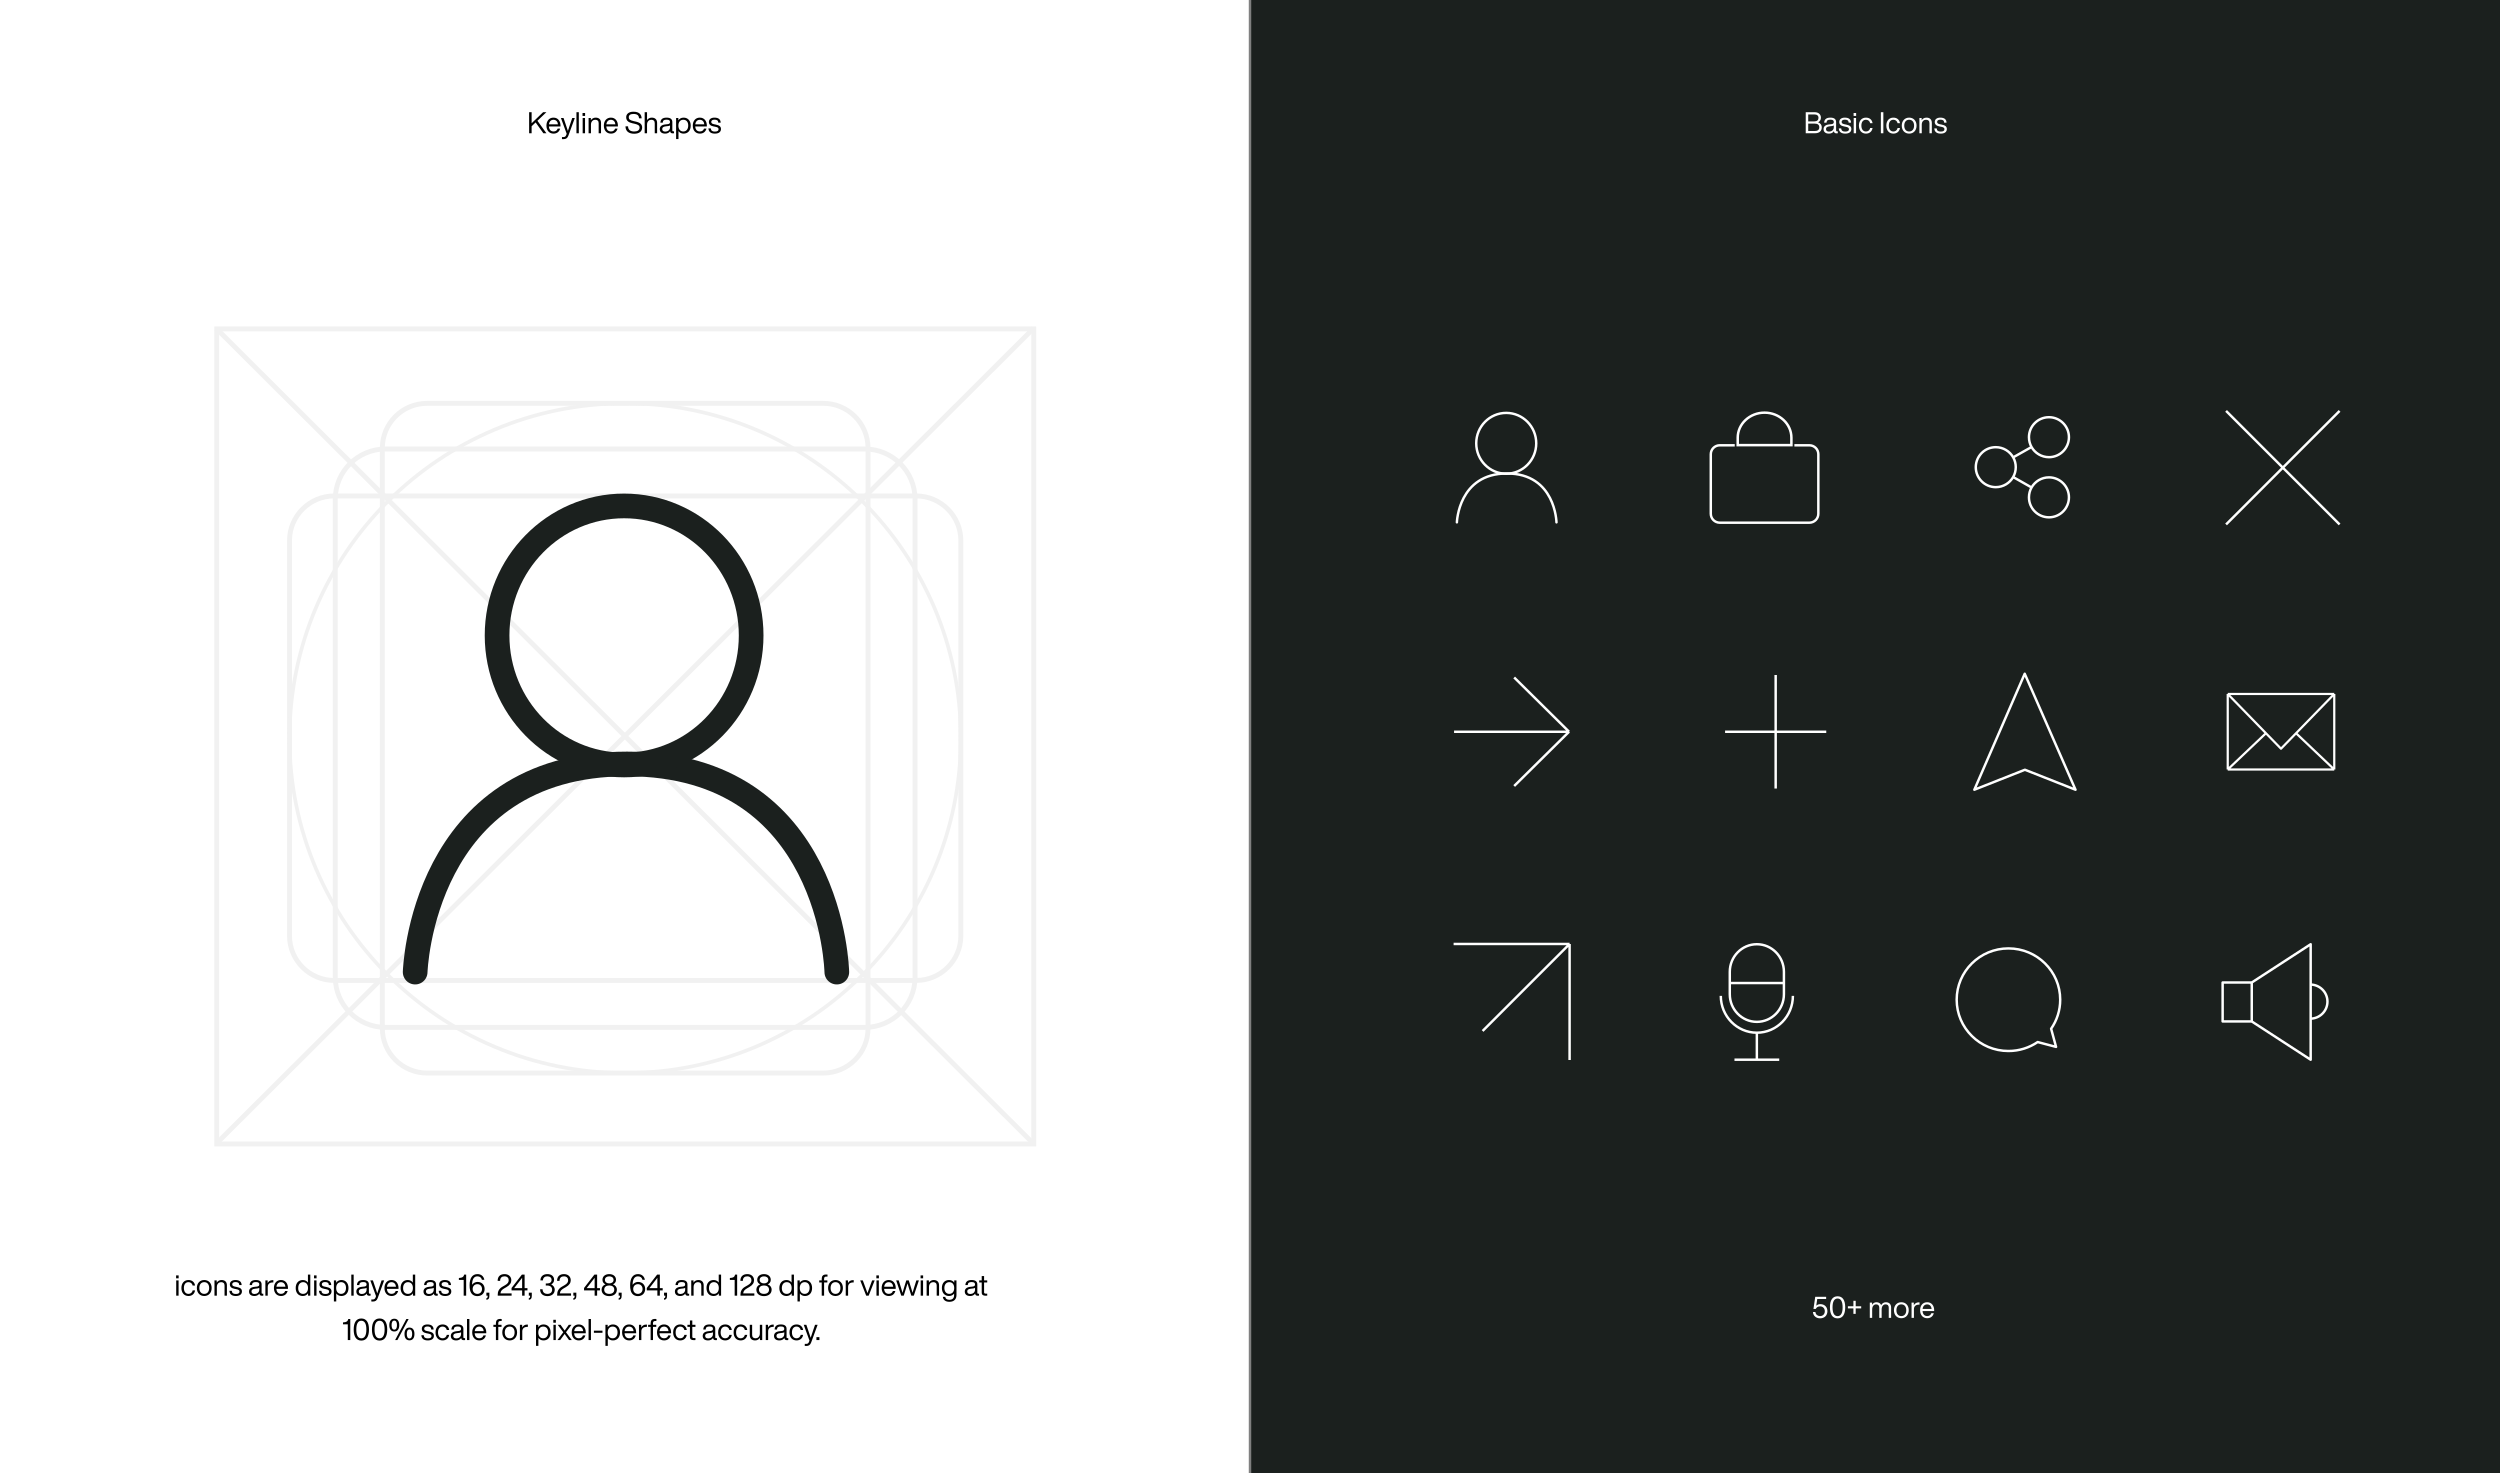 <svg width="1013" height="597" viewBox="0 0 1013 597" fill="none" xmlns="http://www.w3.org/2000/svg">
<rect x="0" y="0" width="1013" height="597" fill="#808080" stroke="none"/>
<rect x="507" width="506" height="597" fill="#1B201E"/>
<rect width="506" height="597" fill="white"/>
<g clip-path="url(#clip0_3682_2834)">
<path d="M590.33 211.654C590.33 211.654 590.919 191.854 610.608 191.854C630.296 191.854 630.682 211.654 630.682 211.654" stroke="white" stroke-linecap="round"/>
<path d="M610.325 191.951C617.039 191.951 622.482 186.435 622.482 179.63C622.482 172.826 617.039 167.31 610.325 167.31C603.611 167.31 598.168 172.826 598.168 179.63C598.168 186.435 603.611 191.951 610.325 191.951Z" stroke="white"/>
</g>
<g clip-path="url(#clip1_3682_2834)">
<path d="M733.158 180.431H696.843C694.837 180.431 693.211 182.051 693.211 184.05V208.175C693.211 210.173 694.837 211.793 696.843 211.793H733.158C735.164 211.793 736.79 210.173 736.79 208.175V184.05C736.79 182.051 735.164 180.431 733.158 180.431Z" stroke="white" stroke-linecap="round" stroke-linejoin="round"/>
<path d="M704.987 179.163V179.513H705.337H724.663H725.013V179.163V177.342C725.013 172.2 720.495 168.062 715 168.062C709.505 168.062 704.987 172.2 704.987 177.342V179.163ZM715 166.35C721.502 166.35 726.734 171.292 726.734 177.342V181.226H703.266V177.342C703.266 171.292 708.498 166.35 715 166.35Z" fill="white" stroke="#1B201E" stroke-width="0.7"/>
</g>
<path d="M815.733 193.295C816.405 192.116 816.788 190.751 816.788 189.297C816.788 187.852 816.409 186.494 815.745 185.32M815.733 193.295C814.34 195.743 811.707 197.394 808.688 197.394C804.214 197.394 800.588 193.769 800.588 189.297C800.588 184.826 804.214 181.201 808.688 181.201C811.715 181.201 814.355 182.861 815.745 185.32M815.733 193.295L823.188 197.525M815.745 185.32L823.176 181.13M823.188 197.525C824.581 195.078 827.214 193.427 830.233 193.427C834.707 193.427 838.333 197.052 838.333 201.523C838.333 205.995 834.707 209.62 830.233 209.62C825.76 209.62 822.133 205.995 822.133 201.523C822.133 200.069 822.516 198.705 823.188 197.525ZM823.176 181.13C822.512 179.955 822.133 178.598 822.133 177.152C822.133 172.681 825.76 169.056 830.233 169.056C834.707 169.056 838.333 172.681 838.333 177.152C838.333 181.624 834.707 185.249 830.233 185.249C827.206 185.249 824.567 183.589 823.176 181.13Z" stroke="white" stroke-linejoin="round"/>
<path d="M902 166.5L925 189.5M925 189.5L948 212.5M925 189.5L948 166.5M925 189.5L902 212.5" stroke="white" stroke-linejoin="round"/>
<path d="M589.188 296.5H635.779M635.779 296.5L613.542 318.488M635.779 296.5L613.542 274.512" stroke="white" stroke-linejoin="round"/>
<path d="M719.5 273.5V296.5M719.5 296.5V319.5M719.5 296.5H740M719.5 296.5H699" stroke="white" stroke-linejoin="round"/>
<path d="M820.416 273L800 320L820.5 311.901L841 320L820.416 273Z" stroke="white" stroke-linejoin="round"/>
<path d="M902.678 281.2H945.841M902.678 281.2V311.8M902.678 281.2L918.155 297.102M945.841 281.2V311.8M945.841 281.2L930.364 297.102M902.678 311.8H945.841M902.678 311.8L918.155 297.102M918.155 297.102L924.259 303.373L930.364 297.102M945.841 311.8L930.364 297.102" stroke="white" stroke-width="0.9" stroke-linejoin="round"/>
<path d="M589 382.5H636M636 382.5V429.5M636 382.5L612.5 406L600.75 417.75" stroke="white" stroke-linejoin="round"/>
<path d="M700.908 398.328V402.866C700.908 409.046 705.819 414.056 711.876 414.056C717.934 414.056 722.845 409.046 722.845 402.866V398.328M700.908 398.328V393.79C700.908 387.61 705.819 382.6 711.876 382.6C717.934 382.6 722.845 387.61 722.845 393.79V398.328M700.908 398.328H722.845" stroke="white" stroke-linejoin="round"/>
<path d="M711.876 418.451C703.809 418.451 697.27 411.772 697.27 403.534M711.876 418.451C719.943 418.451 726.483 411.772 726.483 403.534M711.876 418.451V429.4M711.876 429.4H720.944M711.876 429.4H702.808" stroke="white" stroke-linejoin="round"/>
<path d="M834.794 405.082C834.794 409.449 833.435 413.502 831.112 416.848L833.117 424.202L825.662 422.238C822.292 424.526 818.215 425.865 813.821 425.865C802.238 425.865 792.848 416.56 792.848 405.082C792.848 393.604 802.238 384.299 813.821 384.299C825.404 384.299 834.794 393.604 834.794 405.082Z" stroke="white" stroke-linejoin="round"/>
<path d="M912.411 413.891L936.283 429.4V382.6L912.411 398.109M912.411 413.891H900.611V398.109H912.411M912.411 413.891V398.109M936.125 412.762C939.967 412.762 943.081 409.667 943.081 405.85C943.081 402.032 939.967 398.938 936.125 398.938" stroke="white" stroke-linejoin="round"/>
<path d="M737.564 528.432C739.436 528.432 740.468 529.692 740.468 531.312C740.468 532.932 739.352 534.192 737.504 534.192C735.848 534.192 734.696 533.16 734.6 531.624H735.608C735.704 532.704 736.568 533.28 737.504 533.28C738.62 533.28 739.412 532.476 739.412 531.312C739.412 530.148 738.62 529.344 737.504 529.344C736.628 529.344 736.064 529.728 735.752 530.376H734.816L735.536 525.456H739.952V526.368H736.352L735.944 529.056C736.388 528.66 736.964 528.432 737.564 528.432ZM744.587 534.204C742.511 534.204 741.491 532.572 741.491 529.728C741.491 526.884 742.511 525.252 744.587 525.252C746.663 525.252 747.683 526.884 747.683 529.728C747.683 532.572 746.663 534.204 744.587 534.204ZM744.587 533.292C745.907 533.292 746.627 532.116 746.627 529.728C746.627 527.34 745.907 526.164 744.587 526.164C743.267 526.164 742.547 527.34 742.547 529.728C742.547 532.116 743.267 533.292 744.587 533.292ZM751.933 529.296H754.153V530.16H751.933V532.38H750.997V530.16H748.765V529.296H750.997V527.076H751.933V529.296ZM764.158 527.664C765.598 527.664 766.282 528.6 766.282 529.8V534H765.322V529.896C765.322 528.936 764.842 528.528 764.026 528.528C763.246 528.528 762.442 529.128 762.442 530.616V534H761.482V529.896C761.482 528.936 760.99 528.528 760.186 528.528C759.43 528.528 758.602 529.128 758.602 530.616V534H757.642V527.808H758.554V528.72C758.926 528.084 759.514 527.664 760.342 527.664C761.326 527.664 761.95 528.144 762.25 528.828C762.634 528.144 763.282 527.664 764.158 527.664ZM770.42 534.144C768.68 534.144 767.42 532.884 767.42 530.904C767.42 528.924 768.68 527.664 770.42 527.664C772.16 527.664 773.42 528.924 773.42 530.904C773.42 532.884 772.16 534.144 770.42 534.144ZM770.42 533.28C771.62 533.28 772.412 532.404 772.412 530.904C772.412 529.404 771.62 528.528 770.42 528.528C769.22 528.528 768.428 529.404 768.428 530.904C768.428 532.404 769.22 533.28 770.42 533.28ZM777.468 527.712C777.564 527.712 777.66 527.712 777.792 527.724V528.648H777.552C776.316 528.648 775.524 529.272 775.524 530.472V534H774.564V527.808H775.476V528.9C775.824 528.252 776.46 527.712 777.468 527.712ZM780.905 534.144C779.213 534.144 778.025 532.908 778.025 530.904C778.025 528.96 779.165 527.664 780.881 527.664C782.729 527.664 783.725 529.128 783.725 530.904V531.24H779.021C779.117 532.632 779.849 533.268 780.929 533.268C781.805 533.268 782.357 532.812 782.573 532.116H783.569C783.269 533.28 782.381 534.144 780.905 534.144ZM779.045 530.376H782.693C782.597 529.356 781.985 528.54 780.881 528.54C779.909 528.54 779.201 529.152 779.045 530.376Z" fill="white"/>
<path d="M220.081 45.456H221.413L217.765 48.936L221.413 54H220.177L217.033 49.608L215.413 51.156V54H214.405V45.456H215.413V49.944L220.081 45.456ZM224.296 54.144C222.604 54.144 221.416 52.908 221.416 50.904C221.416 48.96 222.556 47.664 224.272 47.664C226.12 47.664 227.116 49.128 227.116 50.904V51.24H222.412C222.508 52.632 223.24 53.268 224.32 53.268C225.196 53.268 225.748 52.812 225.964 52.116H226.96C226.66 53.28 225.772 54.144 224.296 54.144ZM222.436 50.376H226.084C225.988 49.356 225.376 48.54 224.272 48.54C223.3 48.54 222.592 49.152 222.436 50.376ZM230.998 50.376L231.874 47.808H232.918L230.302 54.972C229.906 56.064 229.27 56.388 228.286 56.388C228.094 56.388 227.89 56.376 227.71 56.364V55.548H228.274C228.886 55.548 229.21 55.272 229.402 54.78C229.474 54.6 229.546 54.396 229.618 54.204L227.29 47.808H228.346L229.222 50.388C229.534 51.288 229.822 52.176 230.11 53.064C230.386 52.176 230.686 51.276 230.998 50.376ZM234.535 54H233.575V45.456H234.535V54ZM237.079 46.968H236.047V45.792H237.079V46.968ZM237.055 54H236.095V47.808H237.055V54ZM241.353 47.664C242.733 47.664 243.537 48.444 243.537 49.812V54H242.577V49.908C242.577 48.948 242.049 48.528 241.161 48.528C240.357 48.528 239.457 49.128 239.457 50.496V54H238.497V47.808H239.409V48.732C239.817 48.108 240.489 47.664 241.353 47.664ZM247.558 54.144C245.866 54.144 244.678 52.908 244.678 50.904C244.678 48.96 245.818 47.664 247.534 47.664C249.382 47.664 250.378 49.128 250.378 50.904V51.24H245.674C245.77 52.632 246.502 53.268 247.582 53.268C248.458 53.268 249.01 52.812 249.226 52.116H250.222C249.922 53.28 249.034 54.144 247.558 54.144ZM245.698 50.376H249.346C249.25 49.356 248.638 48.54 247.534 48.54C246.562 48.54 245.854 49.152 245.698 50.376ZM256.994 54.192C254.954 54.192 253.466 53.316 253.442 51.18H254.486C254.51 52.764 255.602 53.28 256.994 53.28C258.362 53.28 259.154 52.74 259.154 51.684C259.154 50.868 258.59 50.472 257.078 50.136L256.322 49.968C254.87 49.644 253.73 49.056 253.73 47.496C253.73 46.128 254.87 45.264 256.646 45.264C259.166 45.264 259.946 46.548 259.982 47.94H258.95C258.866 46.836 258.35 46.176 256.646 46.176C255.41 46.176 254.774 46.692 254.774 47.496C254.774 48.312 255.17 48.72 256.778 49.08L257.534 49.248C259.502 49.68 260.198 50.448 260.198 51.684C260.198 53.196 259.046 54.192 256.994 54.192ZM264.076 47.664C265.456 47.664 266.26 48.444 266.26 49.812V54H265.3V49.908C265.3 48.948 264.772 48.528 263.884 48.528C263.08 48.528 262.18 49.128 262.18 50.496V54H261.22V45.456H262.18V48.66C262.588 48.084 263.236 47.664 264.076 47.664ZM272.764 53.22H273.112V54C272.956 54.024 272.764 54.036 272.584 54.036C271.9 54.036 271.588 53.736 271.54 53.148C271.108 53.808 270.412 54.144 269.524 54.144C268.18 54.144 267.34 53.496 267.34 52.332C267.34 51.36 267.928 50.592 269.632 50.412L270.52 50.316C271.144 50.244 271.492 50.016 271.492 49.464C271.492 48.816 271.156 48.492 270.1 48.492C269.044 48.492 268.6 48.792 268.54 49.716H267.58C267.652 48.516 268.288 47.664 270.1 47.664C271.816 47.664 272.428 48.42 272.428 49.464V52.92C272.428 53.112 272.536 53.22 272.764 53.22ZM269.572 53.328C270.496 53.328 271.492 52.776 271.492 51.552V50.82C271.3 50.964 271.036 51.048 270.676 51.084L269.776 51.192C268.648 51.324 268.336 51.708 268.336 52.308C268.336 52.92 268.72 53.328 269.572 53.328ZM276.994 47.664C278.734 47.664 279.874 48.924 279.874 50.904C279.874 52.884 278.734 54.144 276.994 54.144C276.094 54.144 275.386 53.772 274.918 53.112V56.352H273.958V47.808H274.87V48.768C275.338 48.06 276.07 47.664 276.994 47.664ZM276.874 53.28C278.074 53.28 278.866 52.356 278.866 50.856C278.866 49.356 278.074 48.528 276.874 48.528C275.674 48.528 274.882 49.404 274.882 50.904C274.882 52.404 275.674 53.28 276.874 53.28ZM283.593 54.144C281.901 54.144 280.713 52.908 280.713 50.904C280.713 48.96 281.853 47.664 283.569 47.664C285.417 47.664 286.413 49.128 286.413 50.904V51.24H281.709C281.805 52.632 282.537 53.268 283.617 53.268C284.493 53.268 285.045 52.812 285.261 52.116H286.257C285.957 53.28 285.069 54.144 283.593 54.144ZM281.733 50.376H285.381C285.285 49.356 284.673 48.54 283.569 48.54C282.597 48.54 281.889 49.152 281.733 50.376ZM289.677 54.144C288.105 54.144 287.145 53.484 287.049 52.032H288.021C288.129 52.968 288.585 53.316 289.677 53.316C290.721 53.316 291.165 52.968 291.165 52.356C291.165 51.804 290.829 51.552 289.749 51.348L289.173 51.24C287.829 50.988 287.241 50.376 287.241 49.416C287.241 48.36 288.081 47.664 289.497 47.664C291.153 47.664 291.993 48.396 292.017 49.716H291.057C291.009 48.756 290.445 48.492 289.497 48.492C288.669 48.492 288.201 48.828 288.201 49.404C288.201 49.992 288.657 50.208 289.449 50.364L290.001 50.472C291.525 50.772 292.137 51.288 292.137 52.296C292.137 53.472 291.201 54.144 289.677 54.144Z" fill="black"/>
<path d="M736.71 49.56C737.766 49.956 738.186 50.748 738.186 51.6C738.186 53.04 737.238 54 735.414 54H731.682V45.456H735.234C737.01 45.456 737.838 46.476 737.838 47.688C737.838 48.54 737.43 49.176 736.71 49.56ZM735.162 46.368H732.69V49.188H735.162C736.302 49.188 736.854 48.636 736.854 47.724C736.854 46.92 736.302 46.368 735.162 46.368ZM732.69 53.088H735.366C736.566 53.088 737.178 52.524 737.178 51.6C737.178 50.556 736.494 50.088 735.354 50.088H732.69V53.088ZM744.327 53.22H744.675V54C744.519 54.024 744.327 54.036 744.147 54.036C743.463 54.036 743.151 53.736 743.103 53.148C742.671 53.808 741.975 54.144 741.087 54.144C739.743 54.144 738.903 53.496 738.903 52.332C738.903 51.36 739.491 50.592 741.195 50.412L742.083 50.316C742.707 50.244 743.055 50.016 743.055 49.464C743.055 48.816 742.719 48.492 741.663 48.492C740.607 48.492 740.163 48.792 740.103 49.716H739.143C739.215 48.516 739.851 47.664 741.663 47.664C743.379 47.664 743.991 48.42 743.991 49.464V52.92C743.991 53.112 744.099 53.22 744.327 53.22ZM741.135 53.328C742.059 53.328 743.055 52.776 743.055 51.552V50.82C742.863 50.964 742.599 51.048 742.239 51.084L741.339 51.192C740.211 51.324 739.899 51.708 739.899 52.308C739.899 52.92 740.283 53.328 741.135 53.328ZM747.705 54.144C746.133 54.144 745.173 53.484 745.077 52.032H746.049C746.157 52.968 746.613 53.316 747.705 53.316C748.749 53.316 749.193 52.968 749.193 52.356C749.193 51.804 748.857 51.552 747.777 51.348L747.201 51.24C745.857 50.988 745.269 50.376 745.269 49.416C745.269 48.36 746.109 47.664 747.525 47.664C749.181 47.664 750.021 48.396 750.045 49.716H749.085C749.037 48.756 748.473 48.492 747.525 48.492C746.697 48.492 746.229 48.828 746.229 49.404C746.229 49.992 746.685 50.208 747.477 50.364L748.029 50.472C749.553 50.772 750.165 51.288 750.165 52.296C750.165 53.472 749.229 54.144 747.705 54.144ZM752.106 46.968H751.074V45.792H752.106V46.968ZM752.082 54H751.122V47.808H752.082V54ZM756.093 54.144C754.401 54.144 753.225 52.896 753.225 50.904C753.225 48.912 754.377 47.664 756.093 47.664C757.569 47.664 758.565 48.54 758.757 49.908H757.761C757.593 48.972 756.873 48.528 756.093 48.528C755.037 48.528 754.233 49.284 754.233 50.904C754.233 52.524 755.061 53.28 756.093 53.28C756.885 53.28 757.605 52.824 757.773 51.876H758.757C758.553 53.292 757.485 54.144 756.093 54.144ZM763.136 54H762.128V45.456H763.136V54ZM767.202 54.144C765.51 54.144 764.334 52.896 764.334 50.904C764.334 48.912 765.486 47.664 767.202 47.664C768.678 47.664 769.674 48.54 769.866 49.908H768.87C768.702 48.972 767.982 48.528 767.202 48.528C766.146 48.528 765.342 49.284 765.342 50.904C765.342 52.524 766.17 53.28 767.202 53.28C767.994 53.28 768.714 52.824 768.882 51.876H769.866C769.662 53.292 768.594 54.144 767.202 54.144ZM773.592 54.144C771.852 54.144 770.592 52.884 770.592 50.904C770.592 48.924 771.852 47.664 773.592 47.664C775.332 47.664 776.592 48.924 776.592 50.904C776.592 52.884 775.332 54.144 773.592 54.144ZM773.592 53.28C774.792 53.28 775.584 52.404 775.584 50.904C775.584 49.404 774.792 48.528 773.592 48.528C772.392 48.528 771.6 49.404 771.6 50.904C771.6 52.404 772.392 53.28 773.592 53.28ZM780.592 47.664C781.972 47.664 782.776 48.444 782.776 49.812V54H781.816V49.908C781.816 48.948 781.288 48.528 780.4 48.528C779.596 48.528 778.696 49.128 778.696 50.496V54H777.736V47.808H778.648V48.732C779.056 48.108 779.728 47.664 780.592 47.664ZM786.4 54.144C784.828 54.144 783.868 53.484 783.772 52.032H784.744C784.852 52.968 785.308 53.316 786.4 53.316C787.444 53.316 787.888 52.968 787.888 52.356C787.888 51.804 787.552 51.552 786.472 51.348L785.896 51.24C784.552 50.988 783.964 50.376 783.964 49.416C783.964 48.36 784.804 47.664 786.22 47.664C787.876 47.664 788.716 48.396 788.74 49.716H787.78C787.732 48.756 787.168 48.492 786.22 48.492C785.392 48.492 784.924 48.828 784.924 49.404C784.924 49.992 785.38 50.208 786.172 50.364L786.724 50.472C788.248 50.772 788.86 51.288 788.86 52.296C788.86 53.472 787.924 54.144 786.4 54.144Z" fill="white"/>
<path d="M333.579 163.433H173.065C163.046 163.433 154.924 171.535 154.924 181.53V416.704C154.924 426.699 163.046 434.801 173.065 434.801H333.579C343.598 434.801 351.72 426.699 351.72 416.704V181.53C351.72 171.535 343.598 163.433 333.579 163.433Z" stroke="#F1F1F1" stroke-width="1.99" stroke-miterlimit="10"/>
<path d="M389.332 379.182V219.052C389.332 209.057 381.21 200.955 371.191 200.955L135.452 200.955C125.433 200.955 117.311 209.057 117.311 219.052V379.182C117.311 389.176 125.433 397.279 135.452 397.279H371.191C381.21 397.279 389.332 389.176 389.332 379.182Z" stroke="#F1F1F1" stroke-width="1.99" stroke-miterlimit="10"/>
<path d="M350.408 181.934H156.227C144.976 181.934 135.855 191.032 135.855 202.256V395.971C135.855 407.195 144.976 416.294 156.227 416.294H350.408C361.659 416.294 370.779 407.195 370.779 395.971V202.256C370.779 191.032 361.659 181.934 350.408 181.934Z" stroke="#F1F1F1" stroke-width="1.99" stroke-miterlimit="10"/>
<path d="M253.318 434.795C328.432 434.795 389.325 374.048 389.325 299.114C389.325 224.179 328.432 163.433 253.318 163.433C178.203 163.433 117.311 224.179 117.311 299.114C117.311 374.048 178.203 434.795 253.318 434.795Z" stroke="#F1F1F1" stroke-width="1.49" stroke-linecap="round" stroke-linejoin="round"/>
<path d="M418.875 133.273H87.82V463.535H418.875V133.273Z" stroke="#F1F1F1" stroke-width="1.98" stroke-miterlimit="10"/>
<path d="M87.67 133.121L418.725 463.382" stroke="#F1F1F1" stroke-width="1.98" stroke-miterlimit="10"/>
<path d="M87.67 463.382L418.725 133.121" stroke="#F1F1F1" stroke-width="1.98" stroke-miterlimit="10"/>
<path d="M168.223 393.896C168.223 393.896 170.716 309.556 254.081 309.556C337.445 309.556 339.076 393.896 339.076 393.896" stroke="#1B201E" stroke-width="10" stroke-linecap="round"/>
<path d="M252.89 309.969C281.318 309.969 304.364 286.471 304.364 257.486C304.364 228.5 281.318 205.003 252.89 205.003C224.462 205.003 201.416 228.5 201.416 257.486C201.416 286.471 224.462 309.969 252.89 309.969Z" stroke="#1B201E" stroke-width="10"/>
<path d="M72.386 517.968H71.354V516.792H72.386V517.968ZM72.362 525H71.402V518.808H72.362V525ZM76.372 525.144C74.68 525.144 73.504 523.896 73.504 521.904C73.504 519.912 74.656 518.664 76.372 518.664C77.848 518.664 78.844 519.54 79.036 520.908H78.04C77.872 519.972 77.152 519.528 76.372 519.528C75.316 519.528 74.512 520.284 74.512 521.904C74.512 523.524 75.34 524.28 76.372 524.28C77.164 524.28 77.884 523.824 78.052 522.876H79.036C78.832 524.292 77.764 525.144 76.372 525.144ZM82.762 525.144C81.022 525.144 79.762 523.884 79.762 521.904C79.762 519.924 81.022 518.664 82.762 518.664C84.502 518.664 85.762 519.924 85.762 521.904C85.762 523.884 84.502 525.144 82.762 525.144ZM82.762 524.28C83.962 524.28 84.754 523.404 84.754 521.904C84.754 520.404 83.962 519.528 82.762 519.528C81.562 519.528 80.77 520.404 80.77 521.904C80.77 523.404 81.562 524.28 82.762 524.28ZM89.761 518.664C91.141 518.664 91.945 519.444 91.945 520.812V525H90.986V520.908C90.986 519.948 90.457 519.528 89.57 519.528C88.766 519.528 87.865 520.128 87.865 521.496V525H86.906V518.808H87.817V519.732C88.225 519.108 88.897 518.664 89.761 518.664ZM95.57 525.144C93.998 525.144 93.038 524.484 92.942 523.032H93.914C94.022 523.968 94.478 524.316 95.57 524.316C96.614 524.316 97.058 523.968 97.058 523.356C97.058 522.804 96.722 522.552 95.642 522.348L95.066 522.24C93.722 521.988 93.134 521.376 93.134 520.416C93.134 519.36 93.974 518.664 95.39 518.664C97.046 518.664 97.886 519.396 97.91 520.716H96.95C96.902 519.756 96.338 519.492 95.39 519.492C94.562 519.492 94.094 519.828 94.094 520.404C94.094 520.992 94.55 521.208 95.342 521.364L95.894 521.472C97.418 521.772 98.03 522.288 98.03 523.296C98.03 524.472 97.094 525.144 95.57 525.144ZM106.337 524.22H106.685V525C106.529 525.024 106.337 525.036 106.157 525.036C105.473 525.036 105.161 524.736 105.113 524.148C104.681 524.808 103.985 525.144 103.097 525.144C101.753 525.144 100.913 524.496 100.913 523.332C100.913 522.36 101.501 521.592 103.205 521.412L104.093 521.316C104.717 521.244 105.065 521.016 105.065 520.464C105.065 519.816 104.729 519.492 103.673 519.492C102.617 519.492 102.173 519.792 102.113 520.716H101.153C101.225 519.516 101.861 518.664 103.673 518.664C105.389 518.664 106.001 519.42 106.001 520.464V523.92C106.001 524.112 106.109 524.22 106.337 524.22ZM103.145 524.328C104.069 524.328 105.065 523.776 105.065 522.552V521.82C104.873 521.964 104.609 522.048 104.249 522.084L103.349 522.192C102.221 522.324 101.909 522.708 101.909 523.308C101.909 523.92 102.293 524.328 103.145 524.328ZM110.435 518.712C110.531 518.712 110.627 518.712 110.759 518.724V519.648H110.519C109.283 519.648 108.491 520.272 108.491 521.472V525H107.531V518.808H108.443V519.9C108.791 519.252 109.427 518.712 110.435 518.712ZM113.872 525.144C112.18 525.144 110.992 523.908 110.992 521.904C110.992 519.96 112.132 518.664 113.848 518.664C115.696 518.664 116.692 520.128 116.692 521.904V522.24H111.988C112.084 523.632 112.816 524.268 113.896 524.268C114.772 524.268 115.324 523.812 115.54 523.116H116.536C116.236 524.28 115.348 525.144 113.872 525.144ZM112.012 521.376H115.66C115.564 520.356 114.952 519.54 113.848 519.54C112.876 519.54 112.168 520.152 112.012 521.376ZM124.772 519.696V516.456H125.732V525H124.82V524.04C124.352 524.748 123.62 525.144 122.696 525.144C120.956 525.144 119.816 523.884 119.816 521.904C119.816 519.924 120.956 518.664 122.696 518.664C123.596 518.664 124.304 519.036 124.772 519.696ZM122.816 524.28C124.016 524.28 124.808 523.404 124.808 521.904C124.808 520.404 124.016 519.528 122.816 519.528C121.616 519.528 120.824 520.452 120.824 521.952C120.824 523.452 121.616 524.28 122.816 524.28ZM128.272 517.968H127.24V516.792H128.272V517.968ZM128.248 525H127.288V518.808H128.248V525ZM131.875 525.144C130.303 525.144 129.343 524.484 129.247 523.032H130.219C130.327 523.968 130.783 524.316 131.875 524.316C132.919 524.316 133.363 523.968 133.363 523.356C133.363 522.804 133.027 522.552 131.947 522.348L131.371 522.24C130.027 521.988 129.439 521.376 129.439 520.416C129.439 519.36 130.279 518.664 131.695 518.664C133.351 518.664 134.191 519.396 134.215 520.716H133.255C133.207 519.756 132.643 519.492 131.695 519.492C130.867 519.492 130.399 519.828 130.399 520.404C130.399 520.992 130.855 521.208 131.647 521.364L132.199 521.472C133.723 521.772 134.335 522.288 134.335 523.296C134.335 524.472 133.399 525.144 131.875 525.144ZM138.328 518.664C140.068 518.664 141.208 519.924 141.208 521.904C141.208 523.884 140.068 525.144 138.328 525.144C137.428 525.144 136.72 524.772 136.252 524.112V527.352H135.292V518.808H136.204V519.768C136.672 519.06 137.404 518.664 138.328 518.664ZM138.208 524.28C139.408 524.28 140.2 523.356 140.2 521.856C140.2 520.356 139.408 519.528 138.208 519.528C137.008 519.528 136.216 520.404 136.216 521.904C136.216 523.404 137.008 524.28 138.208 524.28ZM143.307 525H142.347V516.456H143.307V525ZM149.813 524.22H150.161V525C150.005 525.024 149.813 525.036 149.633 525.036C148.949 525.036 148.637 524.736 148.589 524.148C148.157 524.808 147.461 525.144 146.573 525.144C145.229 525.144 144.389 524.496 144.389 523.332C144.389 522.36 144.977 521.592 146.681 521.412L147.569 521.316C148.193 521.244 148.541 521.016 148.541 520.464C148.541 519.816 148.205 519.492 147.149 519.492C146.093 519.492 145.649 519.792 145.589 520.716H144.629C144.701 519.516 145.337 518.664 147.149 518.664C148.865 518.664 149.477 519.42 149.477 520.464V523.92C149.477 524.112 149.585 524.22 149.813 524.22ZM146.621 524.328C147.545 524.328 148.541 523.776 148.541 522.552V521.82C148.349 521.964 148.085 522.048 147.725 522.084L146.825 522.192C145.697 522.324 145.385 522.708 145.385 523.308C145.385 523.92 145.769 524.328 146.621 524.328ZM153.75 521.376L154.626 518.808H155.67L153.054 525.972C152.658 527.064 152.022 527.388 151.038 527.388C150.846 527.388 150.642 527.376 150.462 527.364V526.548H151.026C151.638 526.548 151.962 526.272 152.154 525.78C152.226 525.6 152.298 525.396 152.37 525.204L150.042 518.808H151.098L151.974 521.388C152.286 522.288 152.574 523.176 152.862 524.064C153.138 523.176 153.438 522.276 153.75 521.376ZM158.661 525.144C156.969 525.144 155.781 523.908 155.781 521.904C155.781 519.96 156.921 518.664 158.637 518.664C160.485 518.664 161.481 520.128 161.481 521.904V522.24H156.777C156.873 523.632 157.605 524.268 158.685 524.268C159.561 524.268 160.113 523.812 160.329 523.116H161.325C161.025 524.28 160.137 525.144 158.661 525.144ZM156.801 521.376H160.449C160.353 520.356 159.741 519.54 158.637 519.54C157.665 519.54 156.957 520.152 156.801 521.376ZM167.276 519.696V516.456H168.236V525H167.324V524.04C166.856 524.748 166.124 525.144 165.2 525.144C163.46 525.144 162.32 523.884 162.32 521.904C162.32 519.924 163.46 518.664 165.2 518.664C166.1 518.664 166.808 519.036 167.276 519.696ZM165.32 524.28C166.52 524.28 167.312 523.404 167.312 521.904C167.312 520.404 166.52 519.528 165.32 519.528C164.12 519.528 163.328 520.452 163.328 521.952C163.328 523.452 164.12 524.28 165.32 524.28ZM177.024 524.22H177.372V525C177.216 525.024 177.024 525.036 176.844 525.036C176.16 525.036 175.848 524.736 175.8 524.148C175.368 524.808 174.672 525.144 173.784 525.144C172.44 525.144 171.6 524.496 171.6 523.332C171.6 522.36 172.188 521.592 173.892 521.412L174.78 521.316C175.404 521.244 175.752 521.016 175.752 520.464C175.752 519.816 175.416 519.492 174.36 519.492C173.304 519.492 172.86 519.792 172.8 520.716H171.84C171.912 519.516 172.548 518.664 174.36 518.664C176.076 518.664 176.688 519.42 176.688 520.464V523.92C176.688 524.112 176.796 524.22 177.024 524.22ZM173.832 524.328C174.756 524.328 175.752 523.776 175.752 522.552V521.82C175.56 521.964 175.296 522.048 174.936 522.084L174.036 522.192C172.908 522.324 172.596 522.708 172.596 523.308C172.596 523.92 172.98 524.328 173.832 524.328ZM180.402 525.144C178.83 525.144 177.87 524.484 177.774 523.032H178.746C178.854 523.968 179.31 524.316 180.402 524.316C181.446 524.316 181.89 523.968 181.89 523.356C181.89 522.804 181.554 522.552 180.474 522.348L179.898 522.24C178.554 521.988 177.966 521.376 177.966 520.416C177.966 519.36 178.806 518.664 180.222 518.664C181.878 518.664 182.718 519.396 182.742 520.716H181.782C181.734 519.756 181.17 519.492 180.222 519.492C179.394 519.492 178.926 519.828 178.926 520.404C178.926 520.992 179.382 521.208 180.174 521.364L180.726 521.472C182.25 521.772 182.862 522.288 182.862 523.296C182.862 524.472 181.926 525.144 180.402 525.144ZM188.889 516.456V525H187.881V518.628H185.937V517.836L186.129 517.824C187.233 517.752 187.857 517.488 188.073 516.456H188.889ZM193.454 519.432C195.302 519.432 196.37 520.692 196.37 522.312C196.37 523.932 195.254 525.192 193.43 525.192C192.662 525.192 192.014 524.964 191.546 524.592C190.478 523.74 190.274 522.3 190.274 520.764C190.274 518.04 191.318 516.264 193.454 516.264C194.942 516.264 195.998 517.128 196.25 518.568H195.266C195.074 517.656 194.402 517.176 193.454 517.176C192.002 517.176 191.306 518.364 191.282 520.596C191.75 519.9 192.638 519.432 193.454 519.432ZM193.43 524.28C194.522 524.28 195.314 523.476 195.314 522.312C195.314 521.148 194.522 520.344 193.43 520.344C192.338 520.344 191.522 521.124 191.522 522.312C191.522 523.5 192.338 524.28 193.43 524.28ZM197.081 525V523.8H198.293V525.108C198.293 526.152 197.909 526.584 197.201 526.656L197.081 526.668V526.02L197.165 526.008C197.489 525.96 197.609 525.66 197.609 525.192V525H197.081ZM202.791 524.088H207.303V525H201.687V524.532C201.687 523.524 202.011 522.288 203.547 521.4L204.627 520.776C205.659 520.176 206.127 519.636 206.127 518.736C206.127 517.836 205.527 517.176 204.435 517.176C203.367 517.176 202.647 517.704 202.647 519.012H201.651C201.627 517.248 202.695 516.264 204.459 516.264C206.079 516.264 207.183 517.284 207.183 518.736C207.183 519.828 206.607 520.728 205.239 521.52L204.327 522.048C203.343 522.624 202.863 523.14 202.791 524.088ZM212.574 521.952H213.726V522.864H212.574V525H211.566V522.864H207.282V521.892L211.482 516.456H212.574V521.952ZM211.566 521.952V517.776L208.338 521.952H211.566ZM214.272 525V523.8H215.484V525.108C215.484 526.152 215.1 526.584 214.392 526.656L214.272 526.668V526.02L214.356 526.008C214.68 525.96 214.8 525.66 214.8 525.192V525H214.272ZM223.354 520.452C224.134 520.86 224.782 521.532 224.782 522.6C224.782 524.16 223.582 525.192 221.842 525.192C219.886 525.192 218.842 524.076 218.854 522.42H219.85C219.886 523.632 220.594 524.28 221.842 524.28C222.982 524.28 223.726 523.632 223.726 522.6C223.726 521.568 222.982 520.896 221.782 520.896H221.146V520.056H221.722C222.874 520.056 223.498 519.516 223.498 518.604C223.498 517.692 222.826 517.176 221.782 517.176C220.81 517.176 220.042 517.656 219.994 518.808H218.986C218.986 517.284 220.042 516.264 221.782 516.264C223.366 516.264 224.518 517.08 224.518 518.58C224.518 519.456 224.05 520.068 223.354 520.452ZM226.873 524.088H231.385V525H225.769V524.532C225.769 523.524 226.093 522.288 227.629 521.4L228.709 520.776C229.741 520.176 230.209 519.636 230.209 518.736C230.209 517.836 229.609 517.176 228.517 517.176C227.449 517.176 226.729 517.704 226.729 519.012H225.733C225.709 517.248 226.777 516.264 228.541 516.264C230.161 516.264 231.265 517.284 231.265 518.736C231.265 519.828 230.689 520.728 229.321 521.52L228.409 522.048C227.425 522.624 226.945 523.14 226.873 524.088ZM232.319 525V523.8H233.531V525.108C233.531 526.152 233.147 526.584 232.439 526.656L232.319 526.668V526.02L232.403 526.008C232.727 525.96 232.847 525.66 232.847 525.192V525H232.319ZM241.953 521.952H243.105V522.864H241.953V525H240.945V522.864H236.661V521.892L240.861 516.456H241.953V521.952ZM240.945 521.952V517.776L237.717 521.952H240.945ZM248.374 520.416C249.322 520.776 249.958 521.52 249.958 522.576C249.958 524.196 248.698 525.192 246.862 525.192C245.026 525.192 243.766 524.196 243.766 522.576C243.766 521.52 244.402 520.776 245.35 520.416C244.63 520.104 244.114 519.504 244.114 518.604C244.114 517.08 245.35 516.264 246.862 516.264C248.374 516.264 249.61 517.08 249.61 518.604C249.61 519.504 249.094 520.104 248.374 520.416ZM246.862 517.176C245.878 517.176 245.11 517.668 245.11 518.604C245.11 519.54 245.878 520.032 246.862 520.032C247.846 520.032 248.614 519.54 248.614 518.604C248.614 517.668 247.846 517.176 246.862 517.176ZM246.862 524.28C248.098 524.28 248.902 523.668 248.902 522.576C248.902 521.484 248.098 520.872 246.862 520.872C245.626 520.872 244.822 521.484 244.822 522.576C244.822 523.668 245.626 524.28 246.862 524.28ZM250.683 525V523.8H251.895V525.108C251.895 526.152 251.511 526.584 250.803 526.656L250.683 526.668V526.02L250.767 526.008C251.091 525.96 251.211 525.66 251.211 525.192V525H250.683ZM258.505 519.432C260.353 519.432 261.421 520.692 261.421 522.312C261.421 523.932 260.305 525.192 258.481 525.192C257.713 525.192 257.065 524.964 256.597 524.592C255.529 523.74 255.325 522.3 255.325 520.764C255.325 518.04 256.369 516.264 258.505 516.264C259.993 516.264 261.049 517.128 261.301 518.568H260.317C260.125 517.656 259.453 517.176 258.505 517.176C257.053 517.176 256.357 518.364 256.333 520.596C256.801 519.9 257.689 519.432 258.505 519.432ZM258.481 524.28C259.573 524.28 260.365 523.476 260.365 522.312C260.365 521.148 259.573 520.344 258.481 520.344C257.389 520.344 256.573 521.124 256.573 522.312C256.573 523.5 257.389 524.28 258.481 524.28ZM267.371 521.952H268.523V522.864H267.371V525H266.363V522.864H262.079V521.892L266.279 516.456H267.371V521.952ZM266.363 521.952V517.776L263.135 521.952H266.363ZM269.069 525V523.8H270.281V525.108C270.281 526.152 269.897 526.584 269.189 526.656L269.069 526.668V526.02L269.153 526.008C269.477 525.96 269.597 525.66 269.597 525.192V525H269.069ZM278.895 524.22H279.243V525C279.087 525.024 278.895 525.036 278.715 525.036C278.031 525.036 277.719 524.736 277.671 524.148C277.239 524.808 276.543 525.144 275.655 525.144C274.311 525.144 273.471 524.496 273.471 523.332C273.471 522.36 274.059 521.592 275.763 521.412L276.651 521.316C277.275 521.244 277.623 521.016 277.623 520.464C277.623 519.816 277.287 519.492 276.231 519.492C275.175 519.492 274.731 519.792 274.671 520.716H273.711C273.783 519.516 274.419 518.664 276.231 518.664C277.947 518.664 278.559 519.42 278.559 520.464V523.92C278.559 524.112 278.667 524.22 278.895 524.22ZM275.703 524.328C276.627 524.328 277.623 523.776 277.623 522.552V521.82C277.431 521.964 277.167 522.048 276.807 522.084L275.907 522.192C274.779 522.324 274.467 522.708 274.467 523.308C274.467 523.92 274.851 524.328 275.703 524.328ZM282.945 518.664C284.325 518.664 285.129 519.444 285.129 520.812V525H284.169V520.908C284.169 519.948 283.641 519.528 282.753 519.528C281.949 519.528 281.049 520.128 281.049 521.496V525H280.089V518.808H281.001V519.732C281.409 519.108 282.081 518.664 282.945 518.664ZM291.226 519.696V516.456H292.186V525H291.274V524.04C290.806 524.748 290.074 525.144 289.15 525.144C287.41 525.144 286.27 523.884 286.27 521.904C286.27 519.924 287.41 518.664 289.15 518.664C290.05 518.664 290.758 519.036 291.226 519.696ZM289.27 524.28C290.47 524.28 291.262 523.404 291.262 521.904C291.262 520.404 290.47 519.528 289.27 519.528C288.07 519.528 287.278 520.452 287.278 521.952C287.278 523.452 288.07 524.28 289.27 524.28ZM298.693 516.456V525H297.685V518.628H295.741V517.836L295.933 517.824C297.037 517.752 297.661 517.488 297.877 516.456H298.693ZM301.147 524.088H305.659V525H300.043V524.532C300.043 523.524 300.367 522.288 301.903 521.4L302.983 520.776C304.015 520.176 304.483 519.636 304.483 518.736C304.483 517.836 303.883 517.176 302.791 517.176C301.723 517.176 301.003 517.704 301.003 519.012H300.007C299.983 517.248 301.051 516.264 302.815 516.264C304.435 516.264 305.539 517.284 305.539 518.736C305.539 519.828 304.963 520.728 303.595 521.52L302.683 522.048C301.699 522.624 301.219 523.14 301.147 524.088ZM311.081 520.416C312.029 520.776 312.665 521.52 312.665 522.576C312.665 524.196 311.405 525.192 309.569 525.192C307.733 525.192 306.473 524.196 306.473 522.576C306.473 521.52 307.109 520.776 308.057 520.416C307.337 520.104 306.821 519.504 306.821 518.604C306.821 517.08 308.057 516.264 309.569 516.264C311.081 516.264 312.317 517.08 312.317 518.604C312.317 519.504 311.801 520.104 311.081 520.416ZM309.569 517.176C308.585 517.176 307.817 517.668 307.817 518.604C307.817 519.54 308.585 520.032 309.569 520.032C310.553 520.032 311.321 519.54 311.321 518.604C311.321 517.668 310.553 517.176 309.569 517.176ZM309.569 524.28C310.805 524.28 311.609 523.668 311.609 522.576C311.609 521.484 310.805 520.872 309.569 520.872C308.333 520.872 307.529 521.484 307.529 522.576C307.529 523.668 308.333 524.28 309.569 524.28ZM320.745 519.696V516.456H321.705V525H320.793V524.04C320.325 524.748 319.593 525.144 318.669 525.144C316.929 525.144 315.789 523.884 315.789 521.904C315.789 519.924 316.929 518.664 318.669 518.664C319.569 518.664 320.277 519.036 320.745 519.696ZM318.789 524.28C319.989 524.28 320.781 523.404 320.781 521.904C320.781 520.404 319.989 519.528 318.789 519.528C317.589 519.528 316.797 520.452 316.797 521.952C316.797 523.452 317.589 524.28 318.789 524.28ZM326.18 518.664C327.92 518.664 329.06 519.924 329.06 521.904C329.06 523.884 327.92 525.144 326.18 525.144C325.28 525.144 324.572 524.772 324.104 524.112V527.352H323.144V518.808H324.056V519.768C324.524 519.06 325.256 518.664 326.18 518.664ZM326.06 524.28C327.26 524.28 328.052 523.356 328.052 521.856C328.052 520.356 327.26 519.528 326.06 519.528C324.86 519.528 324.068 520.404 324.068 521.904C324.068 523.404 324.86 524.28 326.06 524.28ZM334.752 517.272C334.2 517.272 333.924 517.584 333.924 518.148V518.808H335.244V519.648H333.924V525H332.964V519.648H331.944V518.808H332.964V518.172C332.964 517.08 333.468 516.432 334.692 516.432C334.872 516.432 335.16 516.444 335.304 516.456V517.272H334.752ZM338.547 525.144C336.807 525.144 335.547 523.884 335.547 521.904C335.547 519.924 336.807 518.664 338.547 518.664C340.287 518.664 341.547 519.924 341.547 521.904C341.547 523.884 340.287 525.144 338.547 525.144ZM338.547 524.28C339.747 524.28 340.539 523.404 340.539 521.904C340.539 520.404 339.747 519.528 338.547 519.528C337.347 519.528 336.555 520.404 336.555 521.904C336.555 523.404 337.347 524.28 338.547 524.28ZM345.595 518.712C345.691 518.712 345.787 518.712 345.919 518.724V519.648H345.679C344.443 519.648 343.651 520.272 343.651 521.472V525H342.691V518.808H343.603V519.9C343.951 519.252 344.587 518.712 345.595 518.712ZM352.374 521.556L353.394 518.808H354.426L351.99 525H350.982L348.558 518.808H349.602L350.622 521.568C350.91 522.348 351.234 523.188 351.498 523.968C351.762 523.188 352.086 522.336 352.374 521.556ZM356.132 517.968H355.1V516.792H356.132V517.968ZM356.108 525H355.148V518.808H356.108V525ZM360.13 525.144C358.438 525.144 357.25 523.908 357.25 521.904C357.25 519.96 358.39 518.664 360.106 518.664C361.954 518.664 362.95 520.128 362.95 521.904V522.24H358.246C358.342 523.632 359.074 524.268 360.154 524.268C361.03 524.268 361.582 523.812 361.798 523.116H362.794C362.494 524.28 361.606 525.144 360.13 525.144ZM358.27 521.376H361.918C361.822 520.356 361.21 519.54 360.106 519.54C359.134 519.54 358.426 520.152 358.27 521.376ZM370.432 521.604L371.308 518.808H372.34L370.276 525H369.268L368.356 522.132C368.14 521.448 367.924 520.728 367.732 520.032C367.528 520.728 367.312 521.448 367.096 522.132L366.196 525H365.188L363.124 518.808H364.156L365.032 521.604C365.272 522.36 365.488 523.104 365.704 523.86C365.908 523.104 366.124 522.36 366.364 521.604L367.228 518.808H368.236L369.1 521.604C369.328 522.348 369.556 523.092 369.772 523.836C369.976 523.092 370.204 522.348 370.432 521.604ZM374.05 517.968H373.018V516.792H374.05V517.968ZM374.026 525H373.066V518.808H374.026V525ZM378.324 518.664C379.704 518.664 380.508 519.444 380.508 520.812V525H379.548V520.908C379.548 519.948 379.02 519.528 378.132 519.528C377.328 519.528 376.428 520.128 376.428 521.496V525H375.468V518.808H376.38V519.732C376.788 519.108 377.46 518.664 378.324 518.664ZM386.653 519.708V518.808H387.565V524.76C387.565 526.368 386.641 527.496 384.685 527.496C383.101 527.496 382.177 526.704 382.045 525.504H383.005C383.125 526.284 383.713 526.68 384.685 526.68C385.921 526.68 386.605 526.044 386.605 524.76V524.16C386.137 524.784 385.417 525.144 384.529 525.144C382.789 525.144 381.649 523.884 381.649 521.904C381.649 519.924 382.789 518.664 384.529 518.664C385.453 518.664 386.185 519.048 386.653 519.708ZM384.649 524.28C385.849 524.28 386.641 523.404 386.641 521.904C386.641 520.404 385.849 519.528 384.649 519.528C383.449 519.528 382.657 520.452 382.657 521.904C382.657 523.356 383.449 524.28 384.649 524.28ZM396.352 524.22H396.7V525C396.544 525.024 396.352 525.036 396.172 525.036C395.488 525.036 395.176 524.736 395.128 524.148C394.696 524.808 394 525.144 393.112 525.144C391.768 525.144 390.928 524.496 390.928 523.332C390.928 522.36 391.516 521.592 393.22 521.412L394.108 521.316C394.732 521.244 395.08 521.016 395.08 520.464C395.08 519.816 394.744 519.492 393.688 519.492C392.632 519.492 392.188 519.792 392.128 520.716H391.168C391.24 519.516 391.876 518.664 393.688 518.664C395.404 518.664 396.016 519.42 396.016 520.464V523.92C396.016 524.112 396.124 524.22 396.352 524.22ZM393.16 524.328C394.084 524.328 395.08 523.776 395.08 522.552V521.82C394.888 521.964 394.624 522.048 394.264 522.084L393.364 522.192C392.236 522.324 391.924 522.708 391.924 523.308C391.924 523.92 392.308 524.328 393.16 524.328ZM400.024 518.808V519.648H398.752V523.656C398.752 523.98 398.908 524.184 399.46 524.184H400.024V525C399.784 525.012 399.532 525.024 399.34 525.024C398.38 525.024 397.792 524.688 397.792 523.74V519.648H396.772V518.808H397.792V517.056H398.752V518.808H400.024ZM141.932 534.456V543H140.924V536.628H138.98V535.836L139.172 535.824C140.276 535.752 140.9 535.488 141.116 534.456H141.932ZM146.413 543.204C144.337 543.204 143.317 541.572 143.317 538.728C143.317 535.884 144.337 534.252 146.413 534.252C148.489 534.252 149.509 535.884 149.509 538.728C149.509 541.572 148.489 543.204 146.413 543.204ZM146.413 542.292C147.733 542.292 148.453 541.116 148.453 538.728C148.453 536.34 147.733 535.164 146.413 535.164C145.093 535.164 144.373 536.34 144.373 538.728C144.373 541.116 145.093 542.292 146.413 542.292ZM153.807 543.204C151.731 543.204 150.711 541.572 150.711 538.728C150.711 535.884 151.731 534.252 153.807 534.252C155.883 534.252 156.903 535.884 156.903 538.728C156.903 541.572 155.883 543.204 153.807 543.204ZM153.807 542.292C155.127 542.292 155.847 541.116 155.847 538.728C155.847 536.34 155.127 535.164 153.807 535.164C152.487 535.164 151.767 536.34 151.767 538.728C151.767 541.116 152.487 542.292 153.807 542.292ZM159.762 539.52C158.406 539.52 157.746 538.5 157.746 536.94C157.746 535.368 158.406 534.348 159.762 534.348C161.118 534.348 161.778 535.368 161.778 536.94C161.778 538.5 161.118 539.52 159.762 539.52ZM161.022 543H160.098L164.658 534.456H165.582L161.022 543ZM159.762 538.764C160.47 538.764 160.854 538.14 160.854 536.94C160.854 535.728 160.47 535.104 159.762 535.104C159.054 535.104 158.67 535.728 158.67 536.94C158.67 538.14 159.054 538.764 159.762 538.764ZM165.918 543.108C164.562 543.108 163.902 542.088 163.902 540.528C163.902 538.956 164.562 537.936 165.918 537.936C167.274 537.936 167.934 538.956 167.934 540.528C167.934 542.088 167.274 543.108 165.918 543.108ZM165.918 542.352C166.626 542.352 167.01 541.728 167.01 540.528C167.01 539.316 166.626 538.692 165.918 538.692C165.21 538.692 164.826 539.316 164.826 540.528C164.826 541.728 165.21 542.352 165.918 542.352ZM173.359 543.144C171.787 543.144 170.827 542.484 170.731 541.032H171.703C171.811 541.968 172.267 542.316 173.359 542.316C174.403 542.316 174.847 541.968 174.847 541.356C174.847 540.804 174.511 540.552 173.431 540.348L172.855 540.24C171.511 539.988 170.923 539.376 170.923 538.416C170.923 537.36 171.763 536.664 173.179 536.664C174.835 536.664 175.675 537.396 175.699 538.716H174.739C174.691 537.756 174.127 537.492 173.179 537.492C172.351 537.492 171.883 537.828 171.883 538.404C171.883 538.992 172.339 539.208 173.131 539.364L173.683 539.472C175.207 539.772 175.819 540.288 175.819 541.296C175.819 542.472 174.883 543.144 173.359 543.144ZM179.345 543.144C177.653 543.144 176.477 541.896 176.477 539.904C176.477 537.912 177.629 536.664 179.345 536.664C180.821 536.664 181.817 537.54 182.009 538.908H181.013C180.845 537.972 180.125 537.528 179.345 537.528C178.289 537.528 177.485 538.284 177.485 539.904C177.485 541.524 178.313 542.28 179.345 542.28C180.137 542.28 180.857 541.824 181.025 540.876H182.009C181.805 542.292 180.737 543.144 179.345 543.144ZM188.098 542.22H188.446V543C188.29 543.024 188.098 543.036 187.918 543.036C187.234 543.036 186.922 542.736 186.874 542.148C186.442 542.808 185.746 543.144 184.858 543.144C183.514 543.144 182.674 542.496 182.674 541.332C182.674 540.36 183.262 539.592 184.966 539.412L185.854 539.316C186.478 539.244 186.826 539.016 186.826 538.464C186.826 537.816 186.49 537.492 185.434 537.492C184.378 537.492 183.934 537.792 183.874 538.716H182.914C182.986 537.516 183.622 536.664 185.434 536.664C187.15 536.664 187.762 537.42 187.762 538.464V541.92C187.762 542.112 187.87 542.22 188.098 542.22ZM184.906 542.328C185.83 542.328 186.826 541.776 186.826 540.552V539.82C186.634 539.964 186.37 540.048 186.01 540.084L185.11 540.192C183.982 540.324 183.67 540.708 183.67 541.308C183.67 541.92 184.054 542.328 184.906 542.328ZM190.194 543H189.234V534.456H190.194V543ZM194.216 543.144C192.524 543.144 191.336 541.908 191.336 539.904C191.336 537.96 192.476 536.664 194.192 536.664C196.04 536.664 197.036 538.128 197.036 539.904V540.24H192.332C192.428 541.632 193.16 542.268 194.24 542.268C195.116 542.268 195.668 541.812 195.884 541.116H196.88C196.58 542.28 195.692 543.144 194.216 543.144ZM192.356 539.376H196.004C195.908 538.356 195.296 537.54 194.192 537.54C193.22 537.54 192.512 538.152 192.356 539.376ZM202.728 535.272C202.176 535.272 201.9 535.584 201.9 536.148V536.808H203.22V537.648H201.9V543H200.94V537.648H199.92V536.808H200.94V536.172C200.94 535.08 201.444 534.432 202.668 534.432C202.848 534.432 203.136 534.444 203.28 534.456V535.272H202.728ZM206.524 543.144C204.784 543.144 203.524 541.884 203.524 539.904C203.524 537.924 204.784 536.664 206.524 536.664C208.264 536.664 209.524 537.924 209.524 539.904C209.524 541.884 208.264 543.144 206.524 543.144ZM206.524 542.28C207.724 542.28 208.516 541.404 208.516 539.904C208.516 538.404 207.724 537.528 206.524 537.528C205.324 537.528 204.532 538.404 204.532 539.904C204.532 541.404 205.324 542.28 206.524 542.28ZM213.571 536.712C213.667 536.712 213.763 536.712 213.895 536.724V537.648H213.655C212.419 537.648 211.627 538.272 211.627 539.472V543H210.667V536.808H211.579V537.9C211.927 537.252 212.563 536.712 213.571 536.712ZM220.231 536.664C221.971 536.664 223.111 537.924 223.111 539.904C223.111 541.884 221.971 543.144 220.231 543.144C219.331 543.144 218.623 542.772 218.155 542.112V545.352H217.195V536.808H218.107V537.768C218.575 537.06 219.307 536.664 220.231 536.664ZM220.111 542.28C221.311 542.28 222.103 541.356 222.103 539.856C222.103 538.356 221.311 537.528 220.111 537.528C218.911 537.528 218.119 538.404 218.119 539.904C218.119 541.404 218.911 542.28 220.111 542.28ZM225.233 535.968H224.201V534.792H225.233V535.968ZM225.209 543H224.249V536.808H225.209V543ZM231.586 536.808L229.342 539.832L231.706 543H230.578L230.242 542.532C229.75 541.836 229.258 541.152 228.79 540.516C228.31 541.164 227.794 541.86 227.314 542.544L226.99 543H225.874L228.238 539.832L225.994 536.808H227.122L227.602 537.468C228.01 538.02 228.418 538.584 228.802 539.148C229.198 538.584 229.618 537.996 230.002 537.468L230.47 536.808H231.586ZM234.529 543.144C232.837 543.144 231.649 541.908 231.649 539.904C231.649 537.96 232.789 536.664 234.505 536.664C236.353 536.664 237.349 538.128 237.349 539.904V540.24H232.645C232.741 541.632 233.473 542.268 234.553 542.268C235.429 542.268 235.981 541.812 236.197 541.116H237.193C236.893 542.28 236.005 543.144 234.529 543.144ZM232.669 539.376H236.317C236.221 538.356 235.609 537.54 234.505 537.54C233.533 537.54 232.825 538.152 232.669 539.376ZM239.448 543H238.488V534.456H239.448V543ZM244.118 540.048H240.65V539.184H244.118V540.048ZM248.356 536.664C250.096 536.664 251.236 537.924 251.236 539.904C251.236 541.884 250.096 543.144 248.356 543.144C247.456 543.144 246.748 542.772 246.28 542.112V545.352H245.32V536.808H246.232V537.768C246.7 537.06 247.432 536.664 248.356 536.664ZM248.236 542.28C249.436 542.28 250.228 541.356 250.228 539.856C250.228 538.356 249.436 537.528 248.236 537.528C247.036 537.528 246.244 538.404 246.244 539.904C246.244 541.404 247.036 542.28 248.236 542.28ZM254.954 543.144C253.262 543.144 252.074 541.908 252.074 539.904C252.074 537.96 253.214 536.664 254.93 536.664C256.778 536.664 257.774 538.128 257.774 539.904V540.24H253.07C253.166 541.632 253.898 542.268 254.978 542.268C255.854 542.268 256.406 541.812 256.622 541.116H257.618C257.318 542.28 256.43 543.144 254.954 543.144ZM253.094 539.376H256.742C256.646 538.356 256.034 537.54 254.93 537.54C253.958 537.54 253.25 538.152 253.094 539.376ZM261.817 536.712C261.913 536.712 262.009 536.712 262.141 536.724V537.648H261.901C260.665 537.648 259.873 538.272 259.873 539.472V543H258.913V536.808H259.825V537.9C260.173 537.252 260.809 536.712 261.817 536.712ZM265.424 535.272C264.872 535.272 264.596 535.584 264.596 536.148V536.808H265.916V537.648H264.596V543H263.636V537.648H262.616V536.808H263.636V536.172C263.636 535.08 264.14 534.432 265.364 534.432C265.544 534.432 265.832 534.444 265.976 534.456V535.272H265.424ZM269.099 543.144C267.407 543.144 266.219 541.908 266.219 539.904C266.219 537.96 267.359 536.664 269.075 536.664C270.923 536.664 271.919 538.128 271.919 539.904V540.24H267.215C267.311 541.632 268.043 542.268 269.123 542.268C269.999 542.268 270.551 541.812 270.767 541.116H271.763C271.463 542.28 270.575 543.144 269.099 543.144ZM267.239 539.376H270.887C270.791 538.356 270.179 537.54 269.075 537.54C268.103 537.54 267.395 538.152 267.239 539.376ZM275.626 543.144C273.934 543.144 272.758 541.896 272.758 539.904C272.758 537.912 273.91 536.664 275.626 536.664C277.102 536.664 278.098 537.54 278.29 538.908H277.294C277.126 537.972 276.406 537.528 275.626 537.528C274.57 537.528 273.766 538.284 273.766 539.904C273.766 541.524 274.594 542.28 275.626 542.28C276.418 542.28 277.138 541.824 277.306 540.876H278.29C278.086 542.292 277.018 543.144 275.626 543.144ZM281.793 536.808V537.648H280.521V541.656C280.521 541.98 280.677 542.184 281.229 542.184H281.793V543C281.553 543.012 281.301 543.024 281.109 543.024C280.149 543.024 279.561 542.688 279.561 541.74V537.648H278.541V536.808H279.561V535.056H280.521V536.808H281.793ZM290.157 542.22H290.505V543C290.349 543.024 290.157 543.036 289.977 543.036C289.293 543.036 288.981 542.736 288.933 542.148C288.501 542.808 287.805 543.144 286.917 543.144C285.573 543.144 284.733 542.496 284.733 541.332C284.733 540.36 285.321 539.592 287.025 539.412L287.913 539.316C288.537 539.244 288.885 539.016 288.885 538.464C288.885 537.816 288.549 537.492 287.493 537.492C286.437 537.492 285.993 537.792 285.933 538.716H284.973C285.045 537.516 285.681 536.664 287.493 536.664C289.209 536.664 289.821 537.42 289.821 538.464V541.92C289.821 542.112 289.929 542.22 290.157 542.22ZM286.965 542.328C287.889 542.328 288.885 541.776 288.885 540.552V539.82C288.693 539.964 288.429 540.048 288.069 540.084L287.169 540.192C286.041 540.324 285.729 540.708 285.729 541.308C285.729 541.92 286.113 542.328 286.965 542.328ZM293.86 543.144C292.168 543.144 290.992 541.896 290.992 539.904C290.992 537.912 292.144 536.664 293.86 536.664C295.336 536.664 296.332 537.54 296.524 538.908H295.528C295.36 537.972 294.64 537.528 293.86 537.528C292.804 537.528 292 538.284 292 539.904C292 541.524 292.828 542.28 293.86 542.28C294.652 542.28 295.372 541.824 295.54 540.876H296.524C296.32 542.292 295.252 543.144 293.86 543.144ZM300.118 543.144C298.426 543.144 297.25 541.896 297.25 539.904C297.25 537.912 298.402 536.664 300.118 536.664C301.594 536.664 302.59 537.54 302.782 538.908H301.786C301.618 537.972 300.898 537.528 300.118 537.528C299.062 537.528 298.258 538.284 298.258 539.904C298.258 541.524 299.086 542.28 300.118 542.28C300.91 542.28 301.63 541.824 301.798 540.876H302.782C302.578 542.292 301.51 543.144 300.118 543.144ZM307.888 540.312V536.808H308.848V543H307.936V542.076C307.528 542.7 306.856 543.144 305.992 543.144C304.612 543.144 303.808 542.364 303.808 540.996V536.808H304.768V540.9C304.768 541.86 305.296 542.28 306.184 542.28C306.988 542.28 307.888 541.68 307.888 540.312ZM313.192 536.712C313.288 536.712 313.384 536.712 313.516 536.724V537.648H313.276C312.04 537.648 311.248 538.272 311.248 539.472V543H310.288V536.808H311.2V537.9C311.548 537.252 312.184 536.712 313.192 536.712ZM319.055 542.22H319.403V543C319.247 543.024 319.055 543.036 318.875 543.036C318.191 543.036 317.879 542.736 317.831 542.148C317.399 542.808 316.703 543.144 315.815 543.144C314.471 543.144 313.631 542.496 313.631 541.332C313.631 540.36 314.219 539.592 315.923 539.412L316.811 539.316C317.435 539.244 317.783 539.016 317.783 538.464C317.783 537.816 317.447 537.492 316.391 537.492C315.335 537.492 314.891 537.792 314.831 538.716H313.871C313.943 537.516 314.579 536.664 316.391 536.664C318.107 536.664 318.719 537.42 318.719 538.464V541.92C318.719 542.112 318.827 542.22 319.055 542.22ZM315.863 542.328C316.787 542.328 317.783 541.776 317.783 540.552V539.82C317.591 539.964 317.327 540.048 316.967 540.084L316.067 540.192C314.939 540.324 314.627 540.708 314.627 541.308C314.627 541.92 315.011 542.328 315.863 542.328ZM322.759 543.144C321.067 543.144 319.891 541.896 319.891 539.904C319.891 537.912 321.043 536.664 322.759 536.664C324.235 536.664 325.231 537.54 325.423 538.908H324.427C324.259 537.972 323.539 537.528 322.759 537.528C321.703 537.528 320.899 538.284 320.899 539.904C320.899 541.524 321.727 542.28 322.759 542.28C323.551 542.28 324.271 541.824 324.439 540.876H325.423C325.219 542.292 324.151 543.144 322.759 543.144ZM329.379 539.376L330.255 536.808H331.299L328.683 543.972C328.287 545.064 327.651 545.388 326.667 545.388C326.475 545.388 326.271 545.376 326.091 545.364V544.548H326.655C327.267 544.548 327.591 544.272 327.783 543.78C327.855 543.6 327.927 543.396 327.999 543.204L325.671 536.808H326.727L327.603 539.388C327.915 540.288 328.203 541.176 328.491 542.064C328.767 541.176 329.067 540.276 329.379 539.376ZM332.027 543H330.815V541.8H332.027V543Z" fill="black"/>
<defs>
<clipPath id="clip0_3682_2834">
<rect width="43" height="47" fill="white" transform="translate(589 166)"/>
</clipPath>
<clipPath id="clip1_3682_2834">
<rect width="46" height="47" fill="white" transform="translate(692 166)"/>
</clipPath>
</defs>
</svg>
